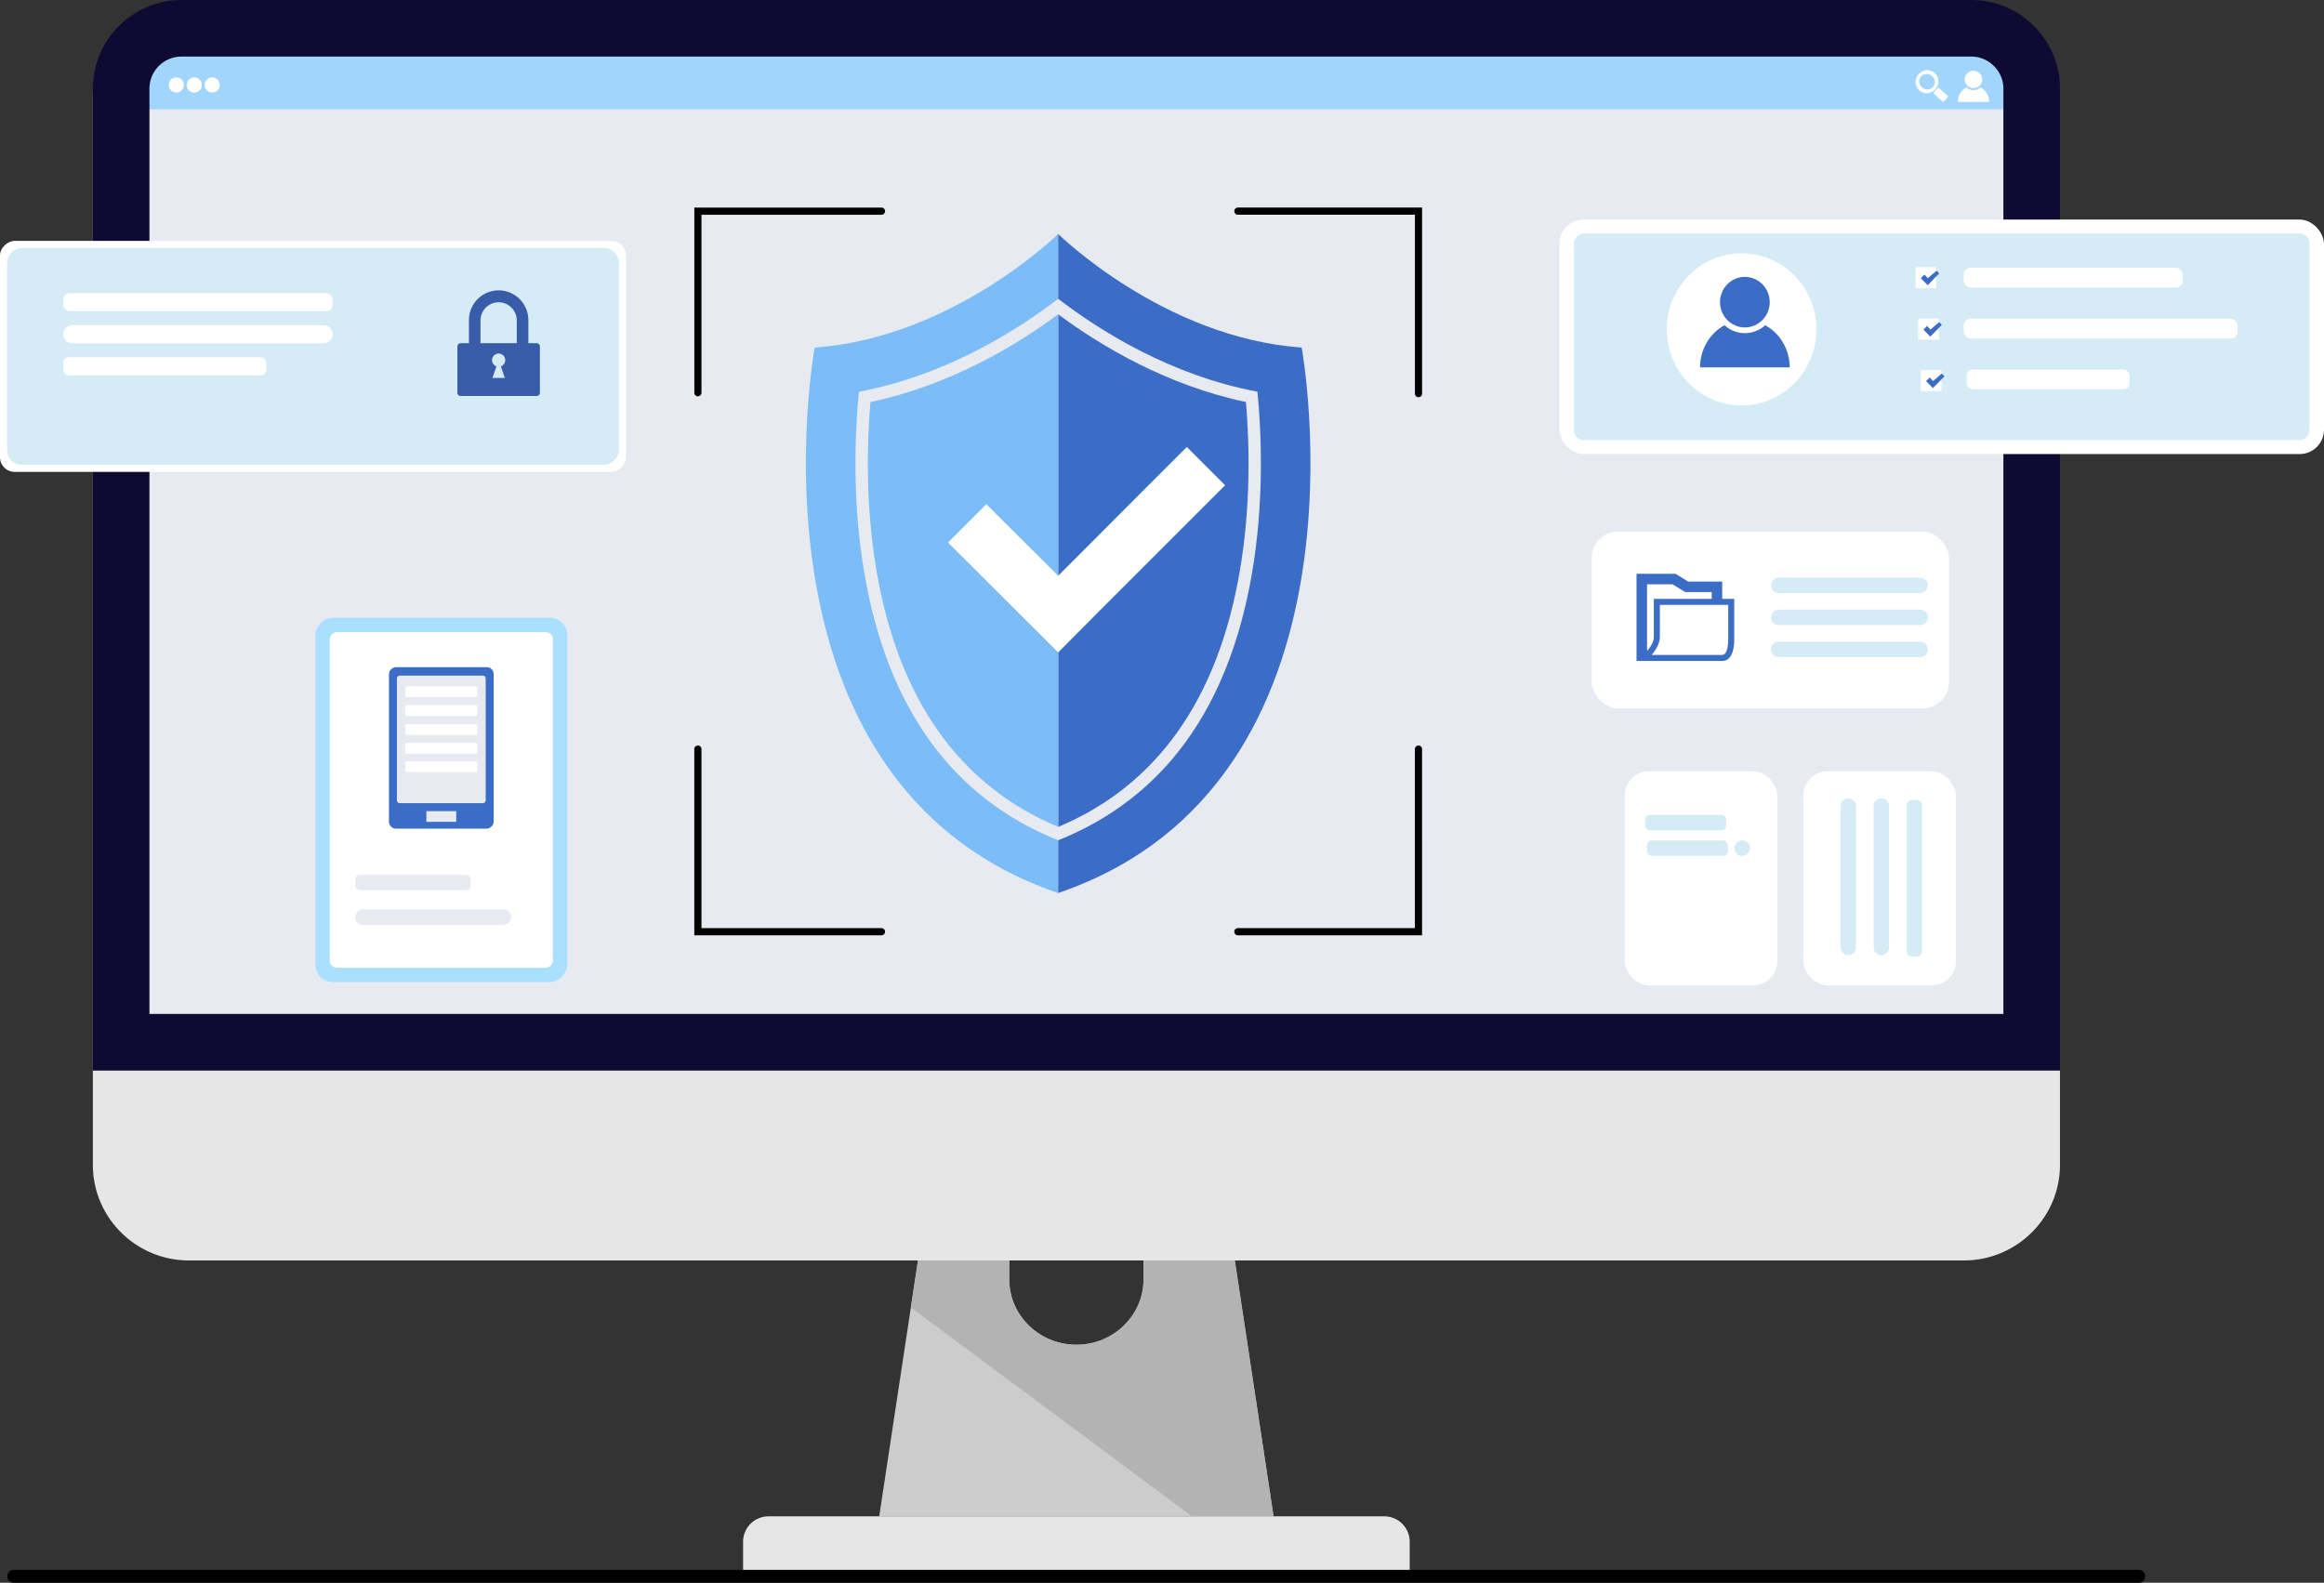 <svg xmlns="http://www.w3.org/2000/svg" viewBox="0 0 4567.33 3110.78"><rect x="0" y="0" width="4567.33" height="3110.78" fill="#333333" stroke="none"/><defs><style>.cls-1{isolation:isolate;}.cls-2{fill:#e7eaf1;}.cls-3{fill:#ccc;}.cls-4{fill:#b3b3b3;}.cls-5{fill:#e6e6e6;}.cls-6{fill:#a2d5fc;}.cls-7{fill:#0e0a32;}.cls-13,.cls-8,.cls-9{fill:#fff;}.cls-9{mix-blend-mode:multiply;opacity:0.8;}.cls-10{fill:#d5ecf7;}.cls-11{fill:#3c6dc6;}.cls-12{fill:#7cbdf7;}.cls-13{fill-rule:evenodd;}.cls-14{fill:#385ca8;}.cls-15{fill:#a9e0ff;}</style></defs><g class="cls-1"><g id="Layer_2" data-name="Layer 2"><g id="Layer_1-2" data-name="Layer 1"><rect class="cls-2" x="242.07" y="92.03" width="3758.41" height="1900.95"/><path class="cls-3" d="M2502.9,2980.24h-775l62.19-410.52L1830.65,2302h152.9v213.09c0,35.2,14.77,67.18,38.76,90.39a133.72,133.72,0,0,0,93.05,37.53c72.62,0,131.92-57.52,131.92-127.92V2302h152.91Z"/><path class="cls-4" d="M2502.9,2980.24H2342.56l-552.44-410.52L1830.65,2302h152.9v213.09c0,35.2,14.77,67.18,38.76,90.39a133.72,133.72,0,0,0,93.05,37.53c72.62,0,131.92-57.52,131.92-127.92V2302h152.91Z"/><path class="cls-5" d="M3859.69,0H371.25C267.35,0,182.49,84.87,182.49,188.76V2289.29c0,103.9,84.86,188,188.76,188H3859.69c103.9,0,188.76-84.14,188.76-188V188.76C4048.45,84.87,3963.59,0,3859.69,0ZM293.7,174.13a62.91,62.91,0,0,1,62.92-62.92h3517.7c34.39,0,62.93,28.54,62.93,62.92V1993H293.7Z"/><rect class="cls-6" x="264.21" y="92.03" width="3719.9" height="122.93"/><path class="cls-7" d="M3874.32,0H356.62C260.77,0,182.49,78.29,182.49,174.13V2104.19h3866V174.13C4048.45,78.29,3970.17,0,3874.32,0Zm62.93,1993H293.7V174.13a62.91,62.91,0,0,1,62.92-62.92h3517.7c34.39,0,62.93,28.54,62.93,62.92Z"/><path class="cls-5" d="M1510.32,2980.27h1210.2a49.94,49.94,0,0,1,49.94,49.94v67.89a0,0,0,0,1,0,0H1460.38a0,0,0,0,1,0,0v-67.89A49.94,49.94,0,0,1,1510.32,2980.27Z"/><circle class="cls-8" cx="346.57" cy="167.01" r="14.92"/><circle class="cls-8" cx="381.85" cy="167.01" r="14.92"/><circle class="cls-8" cx="417.12" cy="167.01" r="14.92"/><path class="cls-9" d="M3806.35,175.22a2,2,0,0,1,2.78-.13l16.67,15.14a2,2,0,0,1,.13,2.79L3820,199.6a2,2,0,0,1-2.78.13l-16.67-15.14a2,2,0,0,1-.14-2.79Z"/><path class="cls-9" d="M3765.64,168.78A21.85,21.85,0,1,0,3779.13,141,21.85,21.85,0,0,0,3765.64,168.78Zm6.32-14.09a15.79,15.79,0,0,1,9.1-8.08,15.88,15.88,0,0,1,20.23,9.83,15.9,15.9,0,1,1-29.33-1.75Z"/><path class="cls-8" d="M3808.18,173.39a2,2,0,0,1,2.78-.14l16.67,15.15a2,2,0,0,1,.13,2.78l-6,6.58a2,2,0,0,1-2.78.14l-16.67-15.14a2,2,0,0,1-.13-2.79Z"/><path class="cls-8" d="M3767.18,166.94a21.83,21.83,0,1,0,13.49-27.76A21.83,21.83,0,0,0,3767.18,166.94Zm6.32-14.09a15.79,15.79,0,0,1,9.1-8.08,15.89,15.89,0,0,1,20.24,9.83,15.91,15.91,0,1,1-29.34-1.75Z"/><path class="cls-8" d="M3878.48,139a17.13,17.13,0,1,1-17.12,17.13A17.13,17.13,0,0,1,3878.48,139"/><path class="cls-8" d="M3892.47,171.79a20.94,20.94,0,0,1-28,0,32.43,32.43,0,0,0-16.9,28.55h61.78A32.43,32.43,0,0,0,3892.47,171.79Z"/><rect class="cls-8" x="3064.61" y="431.52" width="1502.72" height="460.91" rx="47.94"/><rect class="cls-10" x="3612.91" y="-60.86" width="406.12" height="1445.68" rx="19.51" transform="translate(4477.95 -3153.99) rotate(90)"/><rect class="cls-8" x="3859.39" y="526.29" width="430.43" height="38.96" rx="13.71"/><rect class="cls-8" x="3865.16" y="726.26" width="319.9" height="38.96" rx="11.82"/><rect class="cls-8" x="3859.39" y="626.27" width="538.04" height="38.96" rx="13.71"/><ellipse class="cls-8" cx="3422.78" cy="647.36" rx="147.04" ry="149.44"/><path class="cls-11" d="M3429.16,544.21c27,0,48.87,22.24,48.87,49.68s-21.87,49.65-48.87,49.65-48.84-22.24-48.84-49.65,21.85-49.68,48.84-49.68"/><path class="cls-11" d="M3469.08,639.2a59,59,0,0,1-79.81,0c-28.46,15.37-48,46.64-48.22,82.79H3517.3C3517.08,685.84,3497.54,654.56,3469.08,639.2Z"/><rect class="cls-8" x="3764.6" y="525.15" width="40.57" height="41.24"/><polygon class="cls-11" points="3782.07 539.54 3774.92 546.81 3788.39 560.51 3811.17 537.36 3805.97 531.98 3788.54 546.69 3782.07 539.54"/><rect class="cls-8" x="3769.76" y="626.27" width="40.57" height="41.24"/><polygon class="cls-11" points="3787.23 640.66 3780.08 647.93 3793.55 661.63 3816.33 638.48 3811.12 633.1 3793.7 647.81 3787.23 640.66"/><rect class="cls-8" x="3774.92" y="727.39" width="40.57" height="41.24"/><polygon class="cls-11" points="3792.39 741.78 3785.24 749.05 3798.71 762.75 3821.49 739.6 3816.28 734.22 3798.86 748.93 3792.39 741.78"/><path class="cls-12" d="M2079.62,1651.51c-207.34-82.92-335.44-259.38-380.93-525-24.54-143.3-18.3-278.42-10.72-356.61,172.52-32.23,313-122.21,391.65-182.63h0V459.84s-207.15,204-478.55,223.28c0,0-157.39,854.64,478.55,1072.14V1651.51Z"/><path class="cls-11" d="M2558.17,683.12c-271.4-19.24-478.55-223.28-478.55-223.28h0V587.23c78.62,60.42,219.13,150.4,391.65,182.63,7.58,78.15,13.83,213.28-10.72,356.61-45.49,265.66-173.59,442.12-380.93,525v103.75h0C2715.56,1537.76,2558.17,683.12,2558.17,683.12Z"/><path class="cls-11" d="M2436.57,1122.37c21.85-127.54,19.17-248.24,12.11-332.2C2293.32,757.32,2164.92,681,2079.62,617.72v1007.5C2273.24,1544.16,2393.3,1375,2436.57,1122.37Z"/><path class="cls-12" d="M2079.62,617.72c-85.29,63.3-213.7,139.6-369,172.45-7.07,84-9.74,204.67,12.1,332.2,43.27,252.67,163.33,421.8,356.95,502.85h0V617.72Z"/><polygon class="cls-8" points="2332.44 878.46 2079.62 1131.66 1938.41 990.94 1863.16 1066.19 2079.62 1282.22 2154.44 1206.97 2407.69 953.71 2332.44 878.46"/><path d="M1732.32,1838.24H1364.48V1472.3a7,7,0,1,1,14.09,0v351.84h353.75a7,7,0,0,1,0,14.1Z"/><path d="M2794.76,1838.24h-362a7,7,0,0,1,0-14.1h347.9V1472.3a7,7,0,1,1,14.09,0Z"/><path d="M2787.71,780.67a7,7,0,0,1-7-7V422.05h-347.9a7.05,7.05,0,0,1,0-14.1h362V773.62A7,7,0,0,1,2787.71,780.67Z"/><path d="M1371.53,778.9a7,7,0,0,1-7-7V408h367.84a7.05,7.05,0,0,1,0,14.1H1378.57v349.8A7,7,0,0,1,1371.53,778.9Z"/><rect class="cls-8" x="388.13" y="85.32" width="453.98" height="1230.25" rx="28.75" transform="translate(1315.56 85.32) rotate(90)"/><rect class="cls-10" x="402.07" y="99.25" width="426.11" height="1202.38" rx="28.75" transform="translate(-85.32 1315.56) rotate(-90)"/><rect class="cls-8" x="124.29" y="576.11" width="529.53" height="35.6" rx="12.63"/><path class="cls-13" d="M636,674.71H142.09a17.85,17.85,0,0,1-17.8-17.8h0a17.84,17.84,0,0,1,17.8-17.79H636a17.84,17.84,0,0,1,17.8,17.79h0A17.85,17.85,0,0,1,636,674.71Z"/><rect class="cls-8" x="124.29" y="702.12" width="399.16" height="35.6" rx="10.96"/><path class="cls-14" d="M1054.59,674.53h-16.23V629.05h0a58.36,58.36,0,0,0-116.72,0h0v45.48H905.38a6.51,6.51,0,0,0-6.49,6.48v90.82a6.52,6.52,0,0,0,6.49,6.49h149.21a6.51,6.51,0,0,0,6.48-6.49V681A6.5,6.5,0,0,0,1054.59,674.53ZM944.3,629.05c0,.06,0,.11,0,.16a35.66,35.66,0,0,1,71.31,0c0-.05,0-.1,0-.16v45.48H944.3Zm47.89,113.78H967.78L975.62,720a12.95,12.95,0,1,1,8.73,0Z"/><rect class="cls-8" x="3544.15" y="1515.82" width="299.92" height="420.96" rx="47.95"/><path class="cls-10" d="M3647.62,1584.23v277.93a15.15,15.15,0,0,1-15.1,15.11h0a15.16,15.16,0,0,1-15.11-15.11V1584.23a15.15,15.15,0,0,1,15.11-15.1h0A15.15,15.15,0,0,1,3647.62,1584.23Z"/><path class="cls-10" d="M3712.47,1584.23v277.93a15.16,15.16,0,0,1-15.11,15.11h0a15.15,15.15,0,0,1-15.1-15.11V1584.23a15.15,15.15,0,0,1,15.1-15.1h0A15.15,15.15,0,0,1,3712.47,1584.23Z"/><rect class="cls-10" x="3608.15" y="1711.2" width="308.14" height="30.2" rx="10.71" transform="translate(2035.91 5488.52) rotate(-90)"/><rect class="cls-8" x="3128.12" y="1044.83" width="702.25" height="347.38" rx="51.91"/><path class="cls-10" d="M3495.69,1261.14h277.93a15.14,15.14,0,0,1,15.1,15.1h0a15.15,15.15,0,0,1-15.1,15.11H3495.69a15.15,15.15,0,0,1-15.1-15.11h0A15.14,15.14,0,0,1,3495.69,1261.14Z"/><path class="cls-10" d="M3495.69,1198.28h277.93a15.14,15.14,0,0,1,15.1,15.1h0a15.14,15.14,0,0,1-15.1,15.1H3495.69a15.14,15.14,0,0,1-15.1-15.1h0A15.14,15.14,0,0,1,3495.69,1198.28Z"/><path class="cls-10" d="M3495.69,1135.41h277.93a15.14,15.14,0,0,1,15.1,15.1h0a15.15,15.15,0,0,1-15.1,15.11H3495.69a15.15,15.15,0,0,1-15.1-15.11h0A15.14,15.14,0,0,1,3495.69,1135.41Z"/><path class="cls-11" d="M3384.64,1177v-34h-67l-24.71-15.29h-76.71v171.36h168.43c22.61,0,23.66-32.78,23.66-42.26V1177Zm-147.74-28.62h50.15l24.71,15.28H3364V1177H3250.27v75.07c0,7.75-4.61,17-12.19,26.29h-1.18Zm159.59,108.41c0,5.08-.57,30.44-11.84,30.44H3246.1c10.27-12.22,16-24.51,16-35.16v-63.25h134.4Z"/><rect class="cls-15" x="509.3" y="1324.75" width="715.99" height="494.97" rx="33.8" transform="translate(2439.54 704.94) rotate(90)"/><rect class="cls-8" x="537.5" y="1352.94" width="659.6" height="438.58" rx="13.8" transform="translate(2439.54 704.94) rotate(90)"/><rect class="cls-2" x="698.31" y="1719.36" width="226.88" height="30.2" rx="9.22"/><path class="cls-2" d="M989.62,1817.64H713.41a15.14,15.14,0,0,1-15.1-15.1h0a15.15,15.15,0,0,1,15.1-15.1H989.62a15.14,15.14,0,0,1,15.1,15.1h0A15.14,15.14,0,0,1,989.62,1817.64Z"/><rect class="cls-11" x="708.6" y="1367.04" width="317.39" height="205.77" rx="13.58" transform="translate(2337.23 602.63) rotate(90)"/><rect class="cls-2" x="741.89" y="1365.97" width="250.81" height="174.47" rx="5.53" transform="translate(2320.5 585.9) rotate(90)"/><rect class="cls-8" x="796.89" y="1349.21" width="140.82" height="20.83" rx="2.46"/><rect class="cls-8" x="796.89" y="1349.21" width="140.82" height="20.83" rx="2.46"/><rect class="cls-8" x="796.89" y="1386.23" width="140.82" height="20.83" rx="2.46"/><rect class="cls-8" x="796.89" y="1386.23" width="140.82" height="20.83" rx="2.46"/><rect class="cls-8" x="796.89" y="1423.24" width="140.82" height="20.83" rx="2.46"/><rect class="cls-8" x="796.89" y="1423.24" width="140.82" height="20.83" rx="2.46"/><rect class="cls-8" x="796.89" y="1460.25" width="140.82" height="20.83" rx="2.46"/><rect class="cls-8" x="796.89" y="1460.25" width="140.82" height="20.83" rx="2.46"/><rect class="cls-8" x="796.89" y="1496.37" width="140.82" height="20.83" rx="2.46"/><rect class="cls-8" x="796.89" y="1496.37" width="140.82" height="20.83" rx="2.46"/><rect class="cls-2" x="837.97" y="1594.23" width="58.65" height="21.03"/><rect class="cls-8" x="3193.03" y="1515.82" width="299.92" height="420.96" rx="47.95"/><rect class="cls-10" x="3233.55" y="1601.64" width="158.96" height="30.2" rx="9.15"/><rect class="cls-10" x="3236.83" y="1651.88" width="158.96" height="30.2" rx="9.15"/><circle class="cls-10" cx="3424.03" cy="1666.99" r="15.33" transform="translate(-175.86 2909.41) rotate(-45)"/><path d="M4203.51,3110.78H27.43a12.69,12.69,0,1,1,0-25.37H4203.51a12.69,12.69,0,0,1,0,25.37Z"/></g></g></g></svg>